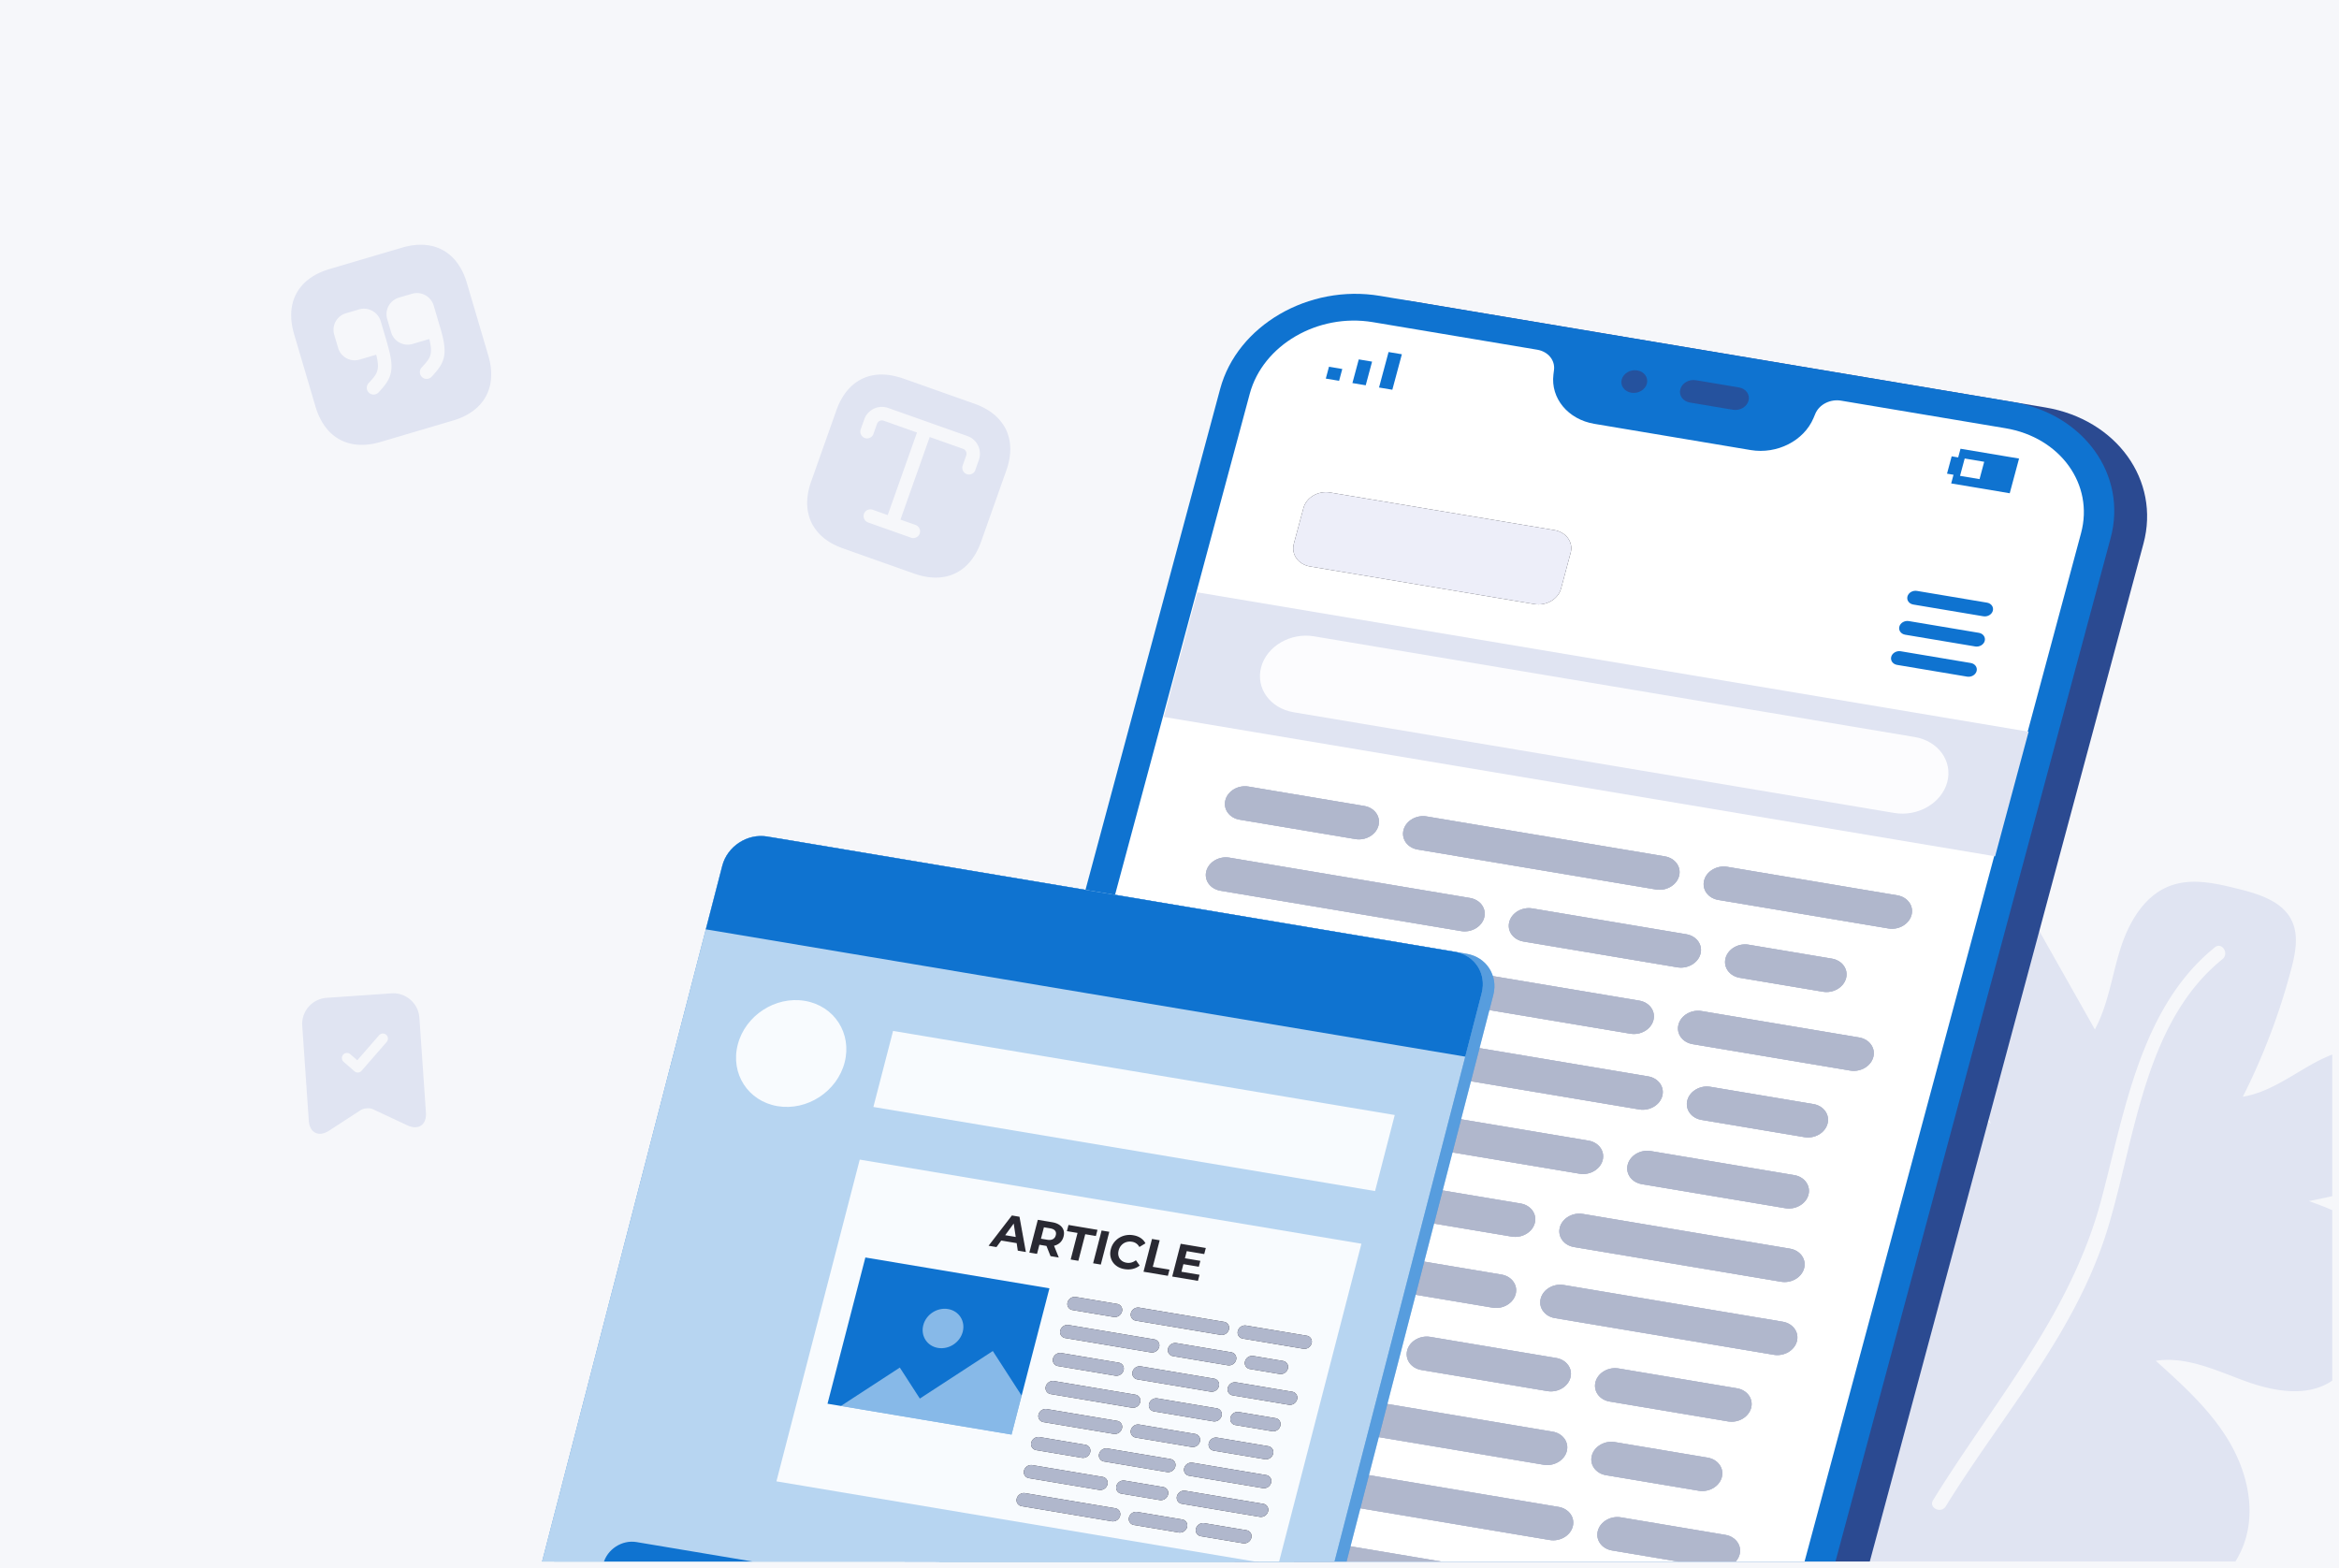 <svg xmlns="http://www.w3.org/2000/svg" width="346" height="232" fill="none"><path fill="#F6F7FA" d="M0 0h346v232H0z"/><g clip-path="url(#a)"><path fill="#E0E4F2" d="M332.099 227.921c1.595-5.008.171-10.583-2.582-15.056-2.752-4.473-6.712-8.049-10.618-11.559 4.477-.691 8.842 1.392 13.091 2.953 4.25 1.56 9.33 2.534 13.053-.049 2.365-1.64 3.663-4.385 4.858-7.002 1.765-3.867 3.551-8.295 1.927-12.22-1.657-4.009-6.189-5.858-10.278-7.305a175.865 175.865 0 0 0 15.343-3.808c1.526-.453 3.169-1.016 4.037-2.351 1.241-1.909.349-4.427-.569-6.51-1.717-3.895-3.843-8.183-7.868-9.567-3.526-1.211-7.399.241-10.648 2.076-3.249 1.834-6.391 4.115-10.071 4.72a96.638 96.638 0 0 0 7.163-18.896c.624-2.368 1.135-4.984.062-7.183-1.389-2.847-4.835-3.904-7.909-4.672-3.317-.829-6.882-1.647-10.085-.443-3.872 1.455-6.149 5.486-7.381 9.434-1.232 3.949-1.774 8.161-3.738 11.802l-7.917-14.017c-.801-1.418-1.669-2.905-3.091-3.7-2.449-1.368-5.485-.201-8.034.973-4.015 1.851-8.448 4.161-9.728 8.393-1.312 4.337 1.304 8.891 4.43 12.166 3.127 3.275 6.948 6.06 8.962 10.115-5.292-3.006-10.848-6.092-16.932-6.331-6.084-.238-12.79 3.381-13.874 9.375-.758 4.187 1.398 8.472 4.513 11.367 3.115 2.894 7.085 4.66 10.977 6.375-6.906-.939-14.206 1.706-18.913 6.854-4.708 5.147-6.691 12.654-5.141 19.45 4.157 18.216 29.519 20.984 44.442 24.623 6.084 1.484 12.453 2.555 18.589 1.285 6.134-1.272 12.028-5.321 13.93-11.292Zm-46.14-6.005c9.024-14.636 20.301-27.369 24.845-44.329 3.463-12.929 5.772-28.524 16.831-37.447 1.044-.842 2.166.915 1.13 1.751-11.597 9.359-12.914 26.536-16.979 39.852-4.727 15.488-15.608 27.554-23.959 41.098-.7 1.136-2.571.216-1.868-.925Z"/><path fill="#2B4A91" d="m239.996 293.018-93.59-15.692c-10.529-1.765-17.025-10.784-14.508-20.142l53.46-198.85c2.516-9.36 13.09-15.515 23.619-13.75l93.591 15.691c10.529 1.766 17.024 10.784 14.508 20.143l-53.46 198.849c-2.515 9.359-13.091 15.516-23.62 13.751Z"/><path fill="#0F73D0" d="m235.137 292.203-93.591-15.691c-10.529-1.766-17.024-10.784-14.508-20.143l53.46-198.85c2.517-9.359 13.091-15.515 23.62-13.75l93.59 15.692c10.529 1.765 17.025 10.784 14.508 20.142l-53.46 198.85c-2.515 9.358-13.09 15.515-23.619 13.75Z"/><path fill="#0F73D0" d="m296.663 63.349-24.326-4.079c-1.593-.267-3.222.56-3.8 1.931l-.28.661c-1.415 3.348-5.391 5.369-9.281 4.717L235.848 62.7c-3.891-.652-6.484-3.774-6.055-7.288l.086-.693c.176-1.439-.887-2.717-2.48-2.984l-24.327-4.079c-8.113-1.36-16.262 3.384-18.2 10.596L131.412 257.1c-1.938 7.212 3.066 14.161 11.18 15.522l93.59 15.691c8.113 1.36 16.262-3.384 18.201-10.596L307.842 78.87c1.939-7.212-3.066-14.161-11.179-15.521Z"/><path fill="#fff" d="m296.663 63.349-24.326-4.079c-1.593-.267-3.222.56-3.8 1.931l-.28.661c-1.415 3.348-5.391 5.369-9.281 4.717L235.848 62.7c-3.891-.652-6.484-3.774-6.055-7.288l.086-.693c.176-1.439-.887-2.717-2.48-2.984l-24.327-4.079c-8.113-1.36-16.262 3.384-18.2 10.596L131.412 257.1c-1.938 7.212 3.066 14.161 11.18 15.522l93.59 15.691c8.113 1.36 16.262-3.384 18.201-10.596L307.842 78.87c1.939-7.212-3.066-14.161-11.179-15.521Z"/><g fill="#2B4A91" opacity=".8"><path d="M243.615 56.757c-.245.913-1.277 1.513-2.303 1.34-1.027-.172-1.66-1.05-1.415-1.963.245-.913 1.277-1.512 2.303-1.34 1.027.17 1.66 1.05 1.415 1.963ZM257.239 57.314l-6.374-1.069c-1.026-.171-2.057.428-2.303 1.34-.245.913.388 1.792 1.415 1.964l6.373 1.069c1.026.172 2.057-.428 2.303-1.34.246-.913-.387-1.792-1.414-1.964Z"/></g><path fill="#0F73D0" d="m196.121 56.006 1.967.33.472-1.75-1.969-.33-.47 1.75ZM200.528 54.917l-.471 1.75 1.969.33.47-1.75.471-1.75-1.969-.33-.47 1.75ZM205.405 52.077l-.47 1.75-.471 1.75-.47 1.75 1.968.33.471-1.75.47-1.75.47-1.75-1.968-.33ZM290.012 66.384l-.345 1.283-.962-.161-.69 2.566.962.161-.345 1.283 8.66 1.452 1.38-5.132-8.66-1.452Zm2.814 4.495-2.886-.484.69-2.566 2.886.484-.69 2.566Z"/><path fill="#292932" d="m226.989 89.366-33.187-5.564c-1.751-.294-2.83-1.793-2.412-3.35l1.428-5.308c.419-1.556 2.176-2.58 3.927-2.287l33.187 5.565c1.75.293 2.83 1.792 2.412 3.349l-1.428 5.309c-.419 1.555-2.178 2.579-3.927 2.286Z"/><path fill="#EDEEF9" d="m226.989 89.366-33.187-5.564c-1.751-.294-2.83-1.793-2.412-3.35l1.428-5.308c.419-1.556 2.176-2.58 3.927-2.287l33.187 5.565c1.75.293 2.83 1.792 2.412 3.349l-1.428 5.309c-.419 1.555-2.178 2.579-3.927 2.286Z"/><path fill="#E0E4F2" d="m295.13 126.675-122.97-20.617 4.955-18.432 122.971 20.617-4.956 18.432Z"/><path fill="#0F73D0" d="m293.387 91.168-10.36-1.737c-.626-.105-1.013-.641-.863-1.199.149-.556.778-.923 1.405-.818l10.36 1.737c.626.105 1.012.641.863 1.199-.15.557-.779.923-1.405.818ZM290.987 100.096l-10.36-1.737c-.626-.105-1.013-.641-.864-1.199.15-.556.779-.923 1.406-.818l10.36 1.737c.626.105 1.012.641.863 1.198-.15.558-.779.924-1.405.819ZM292.187 95.632l-10.36-1.737c-.626-.105-1.013-.641-.864-1.198.15-.557.779-.924 1.406-.819l10.36 1.737c.626.105 1.012.642.863 1.199-.15.556-.779.923-1.405.818Z"/><path fill="#fff" d="m280.22 120.263-88.854-14.897c-3.489-.585-5.641-3.574-4.807-6.675.834-3.102 4.338-5.142 7.828-4.557l88.853 14.897c3.489.585 5.641 3.573 4.808 6.675-.835 3.101-4.339 5.142-7.828 4.557Z" opacity=".9"/><path fill="#B0B7CC" d="m200.499 124.127-17.13-2.871c-1.521-.255-2.459-1.558-2.096-2.91s1.891-2.241 3.412-1.986l17.128 2.872c1.521.255 2.459 1.558 2.096 2.909-.361 1.353-1.889 2.241-3.41 1.986ZM244.965 131.583l-35.244-5.909c-1.521-.255-2.459-1.558-2.096-2.91.364-1.352 1.891-2.241 3.412-1.986l35.245 5.909c1.521.255 2.458 1.558 2.096 2.91-.364 1.352-1.892 2.241-3.413 1.986ZM279.351 137.348l-25.164-4.219c-1.521-.255-2.459-1.557-2.095-2.91.363-1.352 1.89-2.241 3.412-1.986l25.163 4.219c1.521.255 2.459 1.558 2.096 2.91-.364 1.352-1.891 2.241-3.412 1.986ZM216.14 137.736l-35.597-5.968c-1.521-.255-2.458-1.558-2.095-2.909.364-1.353 1.891-2.242 3.412-1.986l35.596 5.968c1.521.255 2.459 1.557 2.096 2.909-.364 1.351-1.891 2.241-3.412 1.986ZM248.135 143.1l-22.773-3.818c-1.521-.255-2.459-1.558-2.096-2.909.363-1.353 1.89-2.242 3.411-1.986l22.773 3.818c1.521.255 2.459 1.557 2.095 2.909-.362 1.351-1.89 2.241-3.41 1.986ZM269.666 146.71l-12.311-2.064c-1.521-.255-2.458-1.558-2.096-2.909.364-1.353 1.891-2.241 3.412-1.986l12.311 2.064c1.521.255 2.458 1.557 2.095 2.909-.363 1.351-1.89 2.241-3.411 1.986ZM201.546 146.274l-23.828-3.995c-1.521-.255-2.459-1.557-2.095-2.909.363-1.352 1.89-2.241 3.411-1.986l23.829 3.995c1.521.255 2.458 1.557 2.096 2.909-.365 1.352-1.892 2.241-3.413 1.986ZM241.171 152.918l-30.403-5.098c-1.521-.255-2.459-1.557-2.096-2.909.363-1.352 1.891-2.241 3.411-1.986l30.403 5.097c1.521.255 2.459 1.557 2.096 2.91-.363 1.352-1.89 2.241-3.411 1.986ZM273.699 158.371l-23.308-3.907c-1.521-.256-2.459-1.558-2.095-2.91.364-1.352 1.891-2.241 3.412-1.986l23.306 3.908c1.521.255 2.459 1.557 2.095 2.909-.362 1.352-1.889 2.241-3.41 1.986ZM208.631 158.448l-33.74-5.657c-1.521-.255-2.459-1.557-2.096-2.909.364-1.352 1.891-2.241 3.412-1.986l33.739 5.656c1.521.255 2.459 1.559 2.095 2.91-.361 1.352-1.889 2.241-3.41 1.986ZM242.482 164.123l-24.629-4.129c-1.521-.255-2.459-1.557-2.096-2.909.364-1.352 1.891-2.241 3.412-1.986l24.63 4.129c1.521.255 2.459 1.558 2.095 2.909-.363 1.353-1.891 2.241-3.412 1.986ZM266.93 168.222l-15.227-2.553c-1.521-.255-2.459-1.557-2.096-2.909.363-1.352 1.891-2.241 3.412-1.986l15.226 2.553c1.521.255 2.459 1.558 2.095 2.909-.362 1.352-1.889 2.241-3.41 1.986ZM201.25 168.197l-29.184-4.893c-1.522-.255-2.459-1.558-2.096-2.91.364-1.352 1.891-2.241 3.412-1.986l29.185 4.893c1.521.255 2.459 1.558 2.095 2.91-.364 1.351-1.892 2.241-3.412 1.986ZM233.662 173.631l-23.19-3.888c-1.521-.255-2.459-1.558-2.096-2.91s1.891-2.241 3.412-1.986l23.189 3.888c1.521.255 2.459 1.557 2.096 2.91-.363 1.351-1.891 2.241-3.411 1.986ZM264.103 178.734l-21.221-3.557c-1.521-.255-2.458-1.558-2.095-2.91.364-1.352 1.891-2.241 3.412-1.986l21.22 3.558c1.521.255 2.459 1.557 2.097 2.91-.364 1.351-1.892 2.24-3.413 1.985ZM188.225 176.998l-18.986-3.183c-1.521-.255-2.459-1.558-2.095-2.909.363-1.352 1.89-2.241 3.412-1.986l18.986 3.183c1.521.255 2.458 1.557 2.095 2.909-.363 1.352-1.891 2.241-3.412 1.986ZM223.619 182.932l-26.171-4.388c-1.521-.255-2.459-1.558-2.095-2.909.363-1.352 1.89-2.241 3.411-1.986l26.172 4.388c1.521.255 2.459 1.557 2.095 2.909-.364 1.352-1.892 2.241-3.412 1.986ZM263.464 189.612l-30.625-5.134c-1.521-.255-2.458-1.558-2.096-2.91.364-1.352 1.891-2.241 3.412-1.986l30.625 5.135c1.521.255 2.459 1.557 2.095 2.909-.362 1.353-1.889 2.242-3.411 1.986ZM195.598 189.22l-29.185-4.893c-1.521-.255-2.459-1.557-2.095-2.909.364-1.352 1.891-2.241 3.412-1.986l29.184 4.893c1.521.255 2.459 1.558 2.096 2.909-.364 1.352-1.891 2.241-3.412 1.986ZM220.792 193.444l-15.973-2.678c-1.521-.255-2.459-1.557-2.096-2.909.363-1.352 1.891-2.241 3.411-1.986l15.973 2.678c1.521.255 2.459 1.558 2.096 2.909-.363 1.352-1.89 2.241-3.411 1.986ZM262.394 200.419l-32.38-5.429c-1.521-.255-2.459-1.557-2.096-2.909.364-1.352 1.891-2.241 3.412-1.986l32.38 5.429c1.521.255 2.459 1.558 2.096 2.909-.363 1.352-1.891 2.241-3.412 1.986ZM201.041 201.119l-37.453-6.279c-1.521-.255-2.459-1.558-2.097-2.91.364-1.352 1.891-2.241 3.412-1.986l37.453 6.279c1.521.255 2.459 1.558 2.095 2.91-.362 1.351-1.89 2.241-3.41 1.986ZM228.897 205.789l-18.636-3.124c-1.521-.255-2.458-1.558-2.096-2.91.364-1.352 1.891-2.241 3.412-1.986l18.635 3.125c1.521.255 2.459 1.557 2.095 2.909-.362 1.352-1.889 2.241-3.41 1.986ZM255.625 210.271l-17.507-2.936c-1.521-.255-2.458-1.558-2.096-2.909.364-1.352 1.891-2.241 3.412-1.986l17.507 2.935c1.521.255 2.458 1.557 2.095 2.909-.363 1.352-1.89 2.242-3.411 1.987ZM184.589 209.346l-23.828-3.995c-1.521-.255-2.459-1.558-2.095-2.91.363-1.352 1.89-2.241 3.412-1.986l23.828 3.995c1.521.255 2.459 1.558 2.095 2.91-.363 1.352-1.89 2.241-3.412 1.986ZM228.351 216.683l-34.541-5.791c-1.521-.255-2.459-1.558-2.095-2.91.363-1.352 1.891-2.241 3.412-1.986l34.541 5.791c1.521.256 2.458 1.559 2.095 2.91-.363 1.352-1.891 2.241-3.412 1.986ZM251.287 220.528l-13.714-2.299c-1.521-.255-2.459-1.558-2.095-2.909.363-1.353 1.89-2.241 3.412-1.986l13.714 2.299c1.521.255 2.458 1.558 2.096 2.909-.364 1.352-1.892 2.241-3.413 1.986ZM189.817 221.208l-31.882-5.345c-1.521-.255-2.459-1.557-2.096-2.909.364-1.353 1.891-2.241 3.412-1.986l31.882 5.345c1.522.255 2.459 1.558 2.097 2.909-.364 1.353-1.892 2.241-3.413 1.986ZM229.239 227.818l-30.2-5.064c-1.521-.255-2.459-1.557-2.096-2.909.363-1.352 1.89-2.241 3.411-1.986l30.201 5.063c1.521.255 2.459 1.558 2.095 2.91-.362 1.352-1.889 2.241-3.411 1.986ZM253.916 231.955l-15.455-2.591c-1.521-.255-2.459-1.557-2.095-2.91.363-1.352 1.89-2.241 3.411-1.986l15.455 2.592c1.521.255 2.459 1.558 2.096 2.909-.364 1.352-1.891 2.241-3.412 1.986ZM184.293 231.268l-29.184-4.893c-1.521-.255-2.459-1.558-2.096-2.909.364-1.352 1.891-2.241 3.412-1.986l29.185 4.893c1.521.255 2.459 1.557 2.095 2.909-.363 1.352-1.89 2.241-3.412 1.986ZM222.699 237.707l-29.185-4.893c-1.521-.255-2.459-1.558-2.095-2.909.363-1.352 1.89-2.241 3.411-1.986l29.185 4.893c1.521.255 2.459 1.557 2.095 2.909-.362 1.352-1.89 2.241-3.411 1.986Z"/><path fill="#B0B7CC" d="m200.499 124.127-17.13-2.871c-1.521-.255-2.459-1.558-2.096-2.91s1.891-2.241 3.412-1.986l17.128 2.872c1.521.255 2.459 1.558 2.096 2.909-.361 1.353-1.889 2.241-3.41 1.986ZM244.965 131.583l-35.244-5.909c-1.521-.255-2.459-1.558-2.096-2.91.364-1.352 1.891-2.241 3.412-1.986l35.245 5.909c1.521.255 2.458 1.558 2.096 2.91-.364 1.352-1.892 2.241-3.413 1.986ZM279.351 137.348l-25.164-4.219c-1.521-.255-2.459-1.557-2.095-2.91.363-1.352 1.89-2.241 3.412-1.986l25.163 4.219c1.521.255 2.459 1.558 2.096 2.91-.364 1.352-1.891 2.241-3.412 1.986ZM216.14 137.736l-35.597-5.968c-1.521-.255-2.458-1.558-2.095-2.909.364-1.353 1.891-2.242 3.412-1.986l35.596 5.968c1.521.255 2.459 1.557 2.096 2.909-.364 1.351-1.891 2.241-3.412 1.986ZM248.135 143.1l-22.773-3.818c-1.521-.255-2.459-1.558-2.096-2.909.363-1.353 1.89-2.242 3.411-1.986l22.773 3.818c1.521.255 2.459 1.557 2.095 2.909-.362 1.351-1.89 2.241-3.41 1.986ZM269.666 146.71l-12.311-2.064c-1.521-.255-2.458-1.558-2.096-2.909.364-1.353 1.891-2.241 3.412-1.986l12.311 2.064c1.521.255 2.458 1.557 2.095 2.909-.363 1.351-1.89 2.241-3.411 1.986ZM201.546 146.274l-23.828-3.995c-1.521-.255-2.459-1.557-2.095-2.909.363-1.352 1.89-2.241 3.411-1.986l23.829 3.995c1.521.255 2.458 1.557 2.096 2.909-.365 1.352-1.892 2.241-3.413 1.986ZM241.171 152.918l-30.403-5.098c-1.521-.255-2.459-1.557-2.096-2.909.363-1.352 1.891-2.241 3.411-1.986l30.403 5.097c1.521.255 2.459 1.557 2.096 2.91-.363 1.352-1.89 2.241-3.411 1.986ZM273.699 158.371l-23.308-3.907c-1.521-.256-2.459-1.558-2.095-2.91.364-1.352 1.891-2.241 3.412-1.986l23.306 3.908c1.521.255 2.459 1.557 2.095 2.909-.362 1.352-1.889 2.241-3.41 1.986ZM208.631 158.448l-33.74-5.657c-1.521-.255-2.459-1.557-2.096-2.909.364-1.352 1.891-2.241 3.412-1.986l33.739 5.656c1.521.255 2.459 1.559 2.095 2.91-.361 1.352-1.889 2.241-3.41 1.986ZM242.482 164.123l-24.629-4.129c-1.521-.255-2.459-1.557-2.096-2.909.364-1.352 1.891-2.241 3.412-1.986l24.63 4.129c1.521.255 2.459 1.558 2.095 2.909-.363 1.353-1.891 2.241-3.412 1.986ZM266.93 168.222l-15.227-2.553c-1.521-.255-2.459-1.557-2.096-2.909.363-1.352 1.891-2.241 3.412-1.986l15.226 2.553c1.521.255 2.459 1.558 2.095 2.909-.362 1.352-1.889 2.241-3.41 1.986ZM201.25 168.197l-29.184-4.893c-1.522-.255-2.459-1.558-2.096-2.91.364-1.352 1.891-2.241 3.412-1.986l29.185 4.893c1.521.255 2.459 1.558 2.095 2.91-.364 1.351-1.892 2.241-3.412 1.986ZM233.662 173.631l-23.19-3.888c-1.521-.255-2.459-1.558-2.096-2.91s1.891-2.241 3.412-1.986l23.189 3.888c1.521.255 2.459 1.557 2.096 2.91-.363 1.351-1.891 2.241-3.411 1.986ZM264.103 178.734l-21.221-3.557c-1.521-.255-2.458-1.558-2.095-2.91.364-1.352 1.891-2.241 3.412-1.986l21.22 3.558c1.521.255 2.459 1.557 2.097 2.91-.364 1.351-1.892 2.24-3.413 1.985ZM188.225 176.998l-18.986-3.183c-1.521-.255-2.459-1.558-2.095-2.909.363-1.352 1.89-2.241 3.412-1.986l18.986 3.183c1.521.255 2.458 1.557 2.095 2.909-.363 1.352-1.891 2.241-3.412 1.986ZM223.619 182.932l-26.171-4.388c-1.521-.255-2.459-1.558-2.095-2.909.363-1.352 1.89-2.241 3.411-1.986l26.172 4.388c1.521.255 2.459 1.557 2.095 2.909-.364 1.352-1.892 2.241-3.412 1.986ZM263.464 189.612l-30.625-5.134c-1.521-.255-2.458-1.558-2.096-2.91.364-1.352 1.891-2.241 3.412-1.986l30.625 5.135c1.521.255 2.459 1.557 2.095 2.909-.362 1.353-1.889 2.242-3.411 1.986ZM195.598 189.22l-29.185-4.893c-1.521-.255-2.459-1.557-2.095-2.909.364-1.352 1.891-2.241 3.412-1.986l29.184 4.893c1.521.255 2.459 1.558 2.096 2.909-.364 1.352-1.891 2.241-3.412 1.986ZM220.792 193.444l-15.973-2.678c-1.521-.255-2.459-1.557-2.096-2.909.363-1.352 1.891-2.241 3.411-1.986l15.973 2.678c1.521.255 2.459 1.558 2.096 2.909-.363 1.352-1.89 2.241-3.411 1.986ZM262.394 200.419l-32.38-5.429c-1.521-.255-2.459-1.557-2.096-2.909.364-1.352 1.891-2.241 3.412-1.986l32.38 5.429c1.521.255 2.459 1.558 2.096 2.909-.363 1.352-1.891 2.241-3.412 1.986ZM201.041 201.119l-37.453-6.279c-1.521-.255-2.459-1.558-2.097-2.91.364-1.352 1.891-2.241 3.412-1.986l37.453 6.279c1.521.255 2.459 1.558 2.095 2.91-.362 1.351-1.89 2.241-3.41 1.986ZM228.897 205.789l-18.636-3.124c-1.521-.255-2.458-1.558-2.096-2.91.364-1.352 1.891-2.241 3.412-1.986l18.635 3.125c1.521.255 2.459 1.557 2.095 2.909-.362 1.352-1.889 2.241-3.41 1.986ZM255.625 210.271l-17.507-2.936c-1.521-.255-2.458-1.558-2.096-2.909.364-1.352 1.891-2.241 3.412-1.986l17.507 2.935c1.521.255 2.458 1.557 2.095 2.909-.363 1.352-1.89 2.242-3.411 1.987ZM184.589 209.346l-23.828-3.995c-1.521-.255-2.459-1.558-2.095-2.91.363-1.352 1.89-2.241 3.412-1.986l23.828 3.995c1.521.255 2.459 1.558 2.095 2.91-.363 1.352-1.89 2.241-3.412 1.986ZM228.351 216.683l-34.541-5.791c-1.521-.255-2.459-1.558-2.095-2.91.363-1.352 1.891-2.241 3.412-1.986l34.541 5.791c1.521.256 2.458 1.559 2.095 2.91-.363 1.352-1.891 2.241-3.412 1.986ZM251.287 220.528l-13.714-2.299c-1.521-.255-2.459-1.558-2.095-2.909.363-1.353 1.89-2.241 3.412-1.986l13.714 2.299c1.521.255 2.458 1.558 2.096 2.909-.364 1.352-1.892 2.241-3.413 1.986ZM189.817 221.208l-31.882-5.345c-1.521-.255-2.459-1.557-2.096-2.909.364-1.353 1.891-2.241 3.412-1.986l31.882 5.345c1.522.255 2.459 1.558 2.097 2.909-.364 1.353-1.892 2.241-3.413 1.986ZM229.239 227.818l-30.2-5.064c-1.521-.255-2.459-1.557-2.096-2.909.363-1.352 1.89-2.241 3.411-1.986l30.201 5.063c1.521.255 2.459 1.558 2.095 2.91-.362 1.352-1.889 2.241-3.411 1.986ZM253.916 231.955l-15.455-2.591c-1.521-.255-2.459-1.557-2.095-2.91.363-1.352 1.89-2.241 3.411-1.986l15.455 2.592c1.521.255 2.459 1.558 2.096 2.909-.364 1.352-1.891 2.241-3.412 1.986ZM184.293 231.268l-29.184-4.893c-1.521-.255-2.459-1.558-2.096-2.909.364-1.352 1.891-2.241 3.412-1.986l29.185 4.893c1.521.255 2.459 1.557 2.095 2.909-.363 1.352-1.89 2.241-3.412 1.986ZM222.699 237.707l-29.185-4.893c-1.521-.255-2.459-1.558-2.095-2.909.363-1.352 1.89-2.241 3.411-1.986l29.185 4.893c1.521.255 2.459 1.557 2.095 2.909-.362 1.352-1.89 2.241-3.411 1.986Z"/><g fill="#B0B7CC" opacity=".6"><path d="m200.499 124.127-17.13-2.871c-1.521-.255-2.459-1.558-2.096-2.91s1.891-2.241 3.412-1.986l17.128 2.872c1.521.255 2.459 1.558 2.096 2.909-.361 1.353-1.889 2.241-3.41 1.986ZM244.965 131.583l-35.244-5.909c-1.521-.255-2.459-1.558-2.096-2.91.364-1.352 1.891-2.241 3.412-1.986l35.245 5.909c1.521.255 2.458 1.558 2.096 2.91-.364 1.352-1.892 2.241-3.413 1.986ZM279.351 137.348l-25.164-4.219c-1.521-.255-2.459-1.557-2.095-2.91.363-1.352 1.89-2.241 3.412-1.986l25.163 4.219c1.521.255 2.459 1.558 2.096 2.91-.364 1.352-1.891 2.241-3.412 1.986ZM216.14 137.736l-35.597-5.968c-1.521-.255-2.458-1.558-2.095-2.909.364-1.353 1.891-2.242 3.412-1.986l35.596 5.968c1.521.255 2.459 1.557 2.096 2.909-.364 1.351-1.891 2.241-3.412 1.986ZM248.135 143.1l-22.773-3.818c-1.521-.255-2.459-1.558-2.096-2.909.363-1.353 1.89-2.242 3.411-1.986l22.773 3.818c1.521.255 2.459 1.557 2.095 2.909-.362 1.351-1.89 2.241-3.41 1.986ZM269.666 146.71l-12.311-2.064c-1.521-.255-2.458-1.558-2.096-2.909.364-1.353 1.891-2.241 3.412-1.986l12.311 2.064c1.521.255 2.458 1.557 2.095 2.909-.363 1.351-1.89 2.241-3.411 1.986ZM201.546 146.274l-23.828-3.995c-1.521-.255-2.459-1.557-2.095-2.909.363-1.352 1.89-2.241 3.411-1.986l23.829 3.995c1.521.255 2.458 1.557 2.096 2.909-.365 1.352-1.892 2.241-3.413 1.986ZM241.171 152.918l-30.403-5.098c-1.521-.255-2.459-1.557-2.096-2.909.363-1.352 1.891-2.241 3.411-1.986l30.403 5.097c1.521.255 2.459 1.557 2.096 2.91-.363 1.352-1.89 2.241-3.411 1.986ZM273.699 158.371l-23.308-3.907c-1.521-.256-2.459-1.558-2.095-2.91.364-1.352 1.891-2.241 3.412-1.986l23.306 3.908c1.521.255 2.459 1.557 2.095 2.909-.362 1.352-1.889 2.241-3.41 1.986ZM208.631 158.448l-33.74-5.657c-1.521-.255-2.459-1.557-2.096-2.909.364-1.352 1.891-2.241 3.412-1.986l33.739 5.656c1.521.255 2.459 1.559 2.095 2.91-.361 1.352-1.889 2.241-3.41 1.986ZM242.482 164.123l-24.629-4.129c-1.521-.255-2.459-1.557-2.096-2.909.364-1.352 1.891-2.241 3.412-1.986l24.63 4.129c1.521.255 2.459 1.558 2.095 2.909-.363 1.353-1.891 2.241-3.412 1.986ZM266.93 168.222l-15.227-2.553c-1.521-.255-2.459-1.557-2.096-2.909.363-1.352 1.891-2.241 3.412-1.986l15.226 2.553c1.521.255 2.459 1.558 2.095 2.909-.362 1.352-1.889 2.241-3.41 1.986ZM201.25 168.197l-29.184-4.893c-1.522-.255-2.459-1.558-2.096-2.91.364-1.352 1.891-2.241 3.412-1.986l29.185 4.893c1.521.255 2.459 1.558 2.095 2.91-.364 1.351-1.892 2.241-3.412 1.986ZM233.662 173.631l-23.19-3.888c-1.521-.255-2.459-1.558-2.096-2.91s1.891-2.241 3.412-1.986l23.189 3.888c1.521.255 2.459 1.557 2.096 2.91-.363 1.351-1.891 2.241-3.411 1.986ZM264.103 178.734l-21.221-3.557c-1.521-.255-2.458-1.558-2.095-2.91.364-1.352 1.891-2.241 3.412-1.986l21.22 3.558c1.521.255 2.459 1.557 2.097 2.91-.364 1.351-1.892 2.24-3.413 1.985ZM188.225 176.998l-18.986-3.183c-1.521-.255-2.459-1.558-2.095-2.909.363-1.352 1.89-2.241 3.412-1.986l18.986 3.183c1.521.255 2.458 1.557 2.095 2.909-.363 1.352-1.891 2.241-3.412 1.986ZM223.619 182.932l-26.171-4.388c-1.521-.255-2.459-1.558-2.095-2.909.363-1.352 1.89-2.241 3.411-1.986l26.172 4.388c1.521.255 2.459 1.557 2.095 2.909-.364 1.352-1.892 2.241-3.412 1.986ZM263.464 189.612l-30.625-5.134c-1.521-.255-2.458-1.558-2.096-2.91.364-1.352 1.891-2.241 3.412-1.986l30.625 5.135c1.521.255 2.459 1.557 2.095 2.909-.362 1.353-1.889 2.242-3.411 1.986ZM195.598 189.22l-29.185-4.893c-1.521-.255-2.459-1.557-2.095-2.909.364-1.352 1.891-2.241 3.412-1.986l29.184 4.893c1.521.255 2.459 1.558 2.096 2.909-.364 1.352-1.891 2.241-3.412 1.986ZM220.792 193.444l-15.973-2.678c-1.521-.255-2.459-1.557-2.096-2.909.363-1.352 1.891-2.241 3.411-1.986l15.973 2.678c1.521.255 2.459 1.558 2.096 2.909-.363 1.352-1.89 2.241-3.411 1.986ZM262.394 200.419l-32.38-5.429c-1.521-.255-2.459-1.557-2.096-2.909.364-1.352 1.891-2.241 3.412-1.986l32.38 5.429c1.521.255 2.459 1.558 2.096 2.909-.363 1.352-1.891 2.241-3.412 1.986ZM201.041 201.119l-37.453-6.279c-1.521-.255-2.459-1.558-2.097-2.91.364-1.352 1.891-2.241 3.412-1.986l37.453 6.279c1.521.255 2.459 1.558 2.095 2.91-.362 1.351-1.89 2.241-3.41 1.986ZM228.897 205.789l-18.636-3.124c-1.521-.255-2.458-1.558-2.096-2.91.364-1.352 1.891-2.241 3.412-1.986l18.635 3.125c1.521.255 2.459 1.557 2.095 2.909-.362 1.352-1.889 2.241-3.41 1.986ZM255.625 210.271l-17.507-2.936c-1.521-.255-2.458-1.558-2.096-2.909.364-1.352 1.891-2.241 3.412-1.986l17.507 2.935c1.521.255 2.458 1.557 2.095 2.909-.363 1.352-1.89 2.242-3.411 1.987ZM184.589 209.346l-23.828-3.995c-1.521-.255-2.459-1.558-2.095-2.91.363-1.352 1.89-2.241 3.412-1.986l23.828 3.995c1.521.255 2.459 1.558 2.095 2.91-.363 1.352-1.89 2.241-3.412 1.986ZM228.351 216.683l-34.541-5.791c-1.521-.255-2.459-1.558-2.095-2.91.363-1.352 1.891-2.241 3.412-1.986l34.541 5.791c1.521.256 2.458 1.559 2.095 2.91-.363 1.352-1.891 2.241-3.412 1.986ZM251.287 220.528l-13.714-2.299c-1.521-.255-2.459-1.558-2.095-2.909.363-1.353 1.89-2.241 3.412-1.986l13.714 2.299c1.521.255 2.458 1.558 2.096 2.909-.364 1.352-1.892 2.241-3.413 1.986ZM189.817 221.208l-31.882-5.345c-1.521-.255-2.459-1.557-2.096-2.909.364-1.353 1.891-2.241 3.412-1.986l31.882 5.345c1.522.255 2.459 1.558 2.097 2.909-.364 1.353-1.892 2.241-3.413 1.986ZM229.239 227.818l-30.2-5.064c-1.521-.255-2.459-1.557-2.096-2.909.363-1.352 1.89-2.241 3.411-1.986l30.201 5.063c1.521.255 2.459 1.558 2.095 2.91-.362 1.352-1.889 2.241-3.411 1.986ZM253.916 231.955l-15.455-2.591c-1.521-.255-2.459-1.557-2.095-2.91.363-1.352 1.89-2.241 3.411-1.986l15.455 2.592c1.521.255 2.459 1.558 2.096 2.909-.364 1.352-1.891 2.241-3.412 1.986ZM184.293 231.268l-29.184-4.893c-1.521-.255-2.459-1.558-2.096-2.909.364-1.352 1.891-2.241 3.412-1.986l29.185 4.893c1.521.255 2.459 1.557 2.095 2.909-.363 1.352-1.89 2.241-3.412 1.986ZM222.699 237.707l-29.185-4.893c-1.521-.255-2.459-1.558-2.095-2.909.363-1.352 1.89-2.241 3.411-1.986l29.185 4.893c1.521.255 2.459 1.557 2.095 2.909-.362 1.352-1.89 2.241-3.411 1.986Z"/></g><path fill="#0F73D0" d="M183.321 270.986 81.559 253.925c-2.922-.49-4.686-3.221-3.94-6.1l30.935-119.466c.745-2.879 3.718-4.816 6.64-4.326l101.762 17.061c2.922.49 4.686 3.221 3.941 6.1L189.962 266.66c-.746 2.88-3.719 4.816-6.641 4.326Z"/><path fill="#fff" d="M183.321 270.986 81.559 253.925c-2.922-.49-4.686-3.221-3.94-6.1l30.935-119.466c.745-2.879 3.718-4.816 6.64-4.326l101.762 17.061c2.922.49 4.686 3.221 3.941 6.1L189.962 266.66c-.746 2.88-3.719 4.816-6.641 4.326Z" opacity=".3"/><path fill="#0F73D0" d="M181.61 270.7 79.848 253.638c-2.922-.489-4.686-3.22-3.94-6.1l30.935-119.466c.745-2.879 3.718-4.815 6.64-4.326l101.762 17.062c2.922.49 4.686 3.221 3.941 6.1L188.25 266.374c-.745 2.879-3.719 4.815-6.64 4.326Z"/><path fill="#fff" d="M181.61 270.7 79.848 253.638c-2.922-.489-4.686-3.22-3.94-6.1l30.935-119.466c.745-2.879 3.718-4.815 6.64-4.326l101.762 17.062c2.922.49 4.686 3.221 3.941 6.1L188.25 266.374c-.745 2.879-3.719 4.815-6.64 4.326Z" opacity=".7"/><path fill="#0F73D0" d="m215.244 140.808-101.761-17.062c-2.922-.489-5.895 1.447-6.64 4.326l-2.436 9.406 112.343 18.835 2.436-9.405c.744-2.88-1.02-5.611-3.942-6.1Z"/><path fill="#fff" d="M124.943 157.174c-1.114 4.302-5.555 7.195-9.92 6.463-4.366-.732-7.001-4.811-5.888-9.113 1.114-4.302 5.556-7.195 9.92-6.464 4.366.732 7.002 4.813 5.888 9.114ZM203.408 176.198l-74.212-12.442 2.913-11.25 74.212 12.442-2.913 11.25ZM189.066 231.582l-74.212-12.442 12.325-47.596 74.212 12.443-12.325 47.595Z" opacity=".9"/><path fill="#0F73D0" d="m149.636 212.222-27.226-4.565 5.602-21.634 27.226 4.564-5.602 21.635Z"/><path fill="#292932" d="m164.743 194.819-6.093-1.022a.896.896 0 0 1-.73-1.129 1.106 1.106 0 0 1 1.229-.801l6.094 1.022a.896.896 0 0 1 .73 1.129 1.107 1.107 0 0 1-1.23.801ZM180.561 197.47l-12.538-2.102a.895.895 0 0 1-.73-1.129 1.104 1.104 0 0 1 1.229-.8l12.537 2.101a.897.897 0 0 1 .73 1.13 1.103 1.103 0 0 1-1.228.8ZM192.793 199.521l-8.951-1.5a.897.897 0 0 1-.73-1.13 1.104 1.104 0 0 1 1.229-.8l8.951 1.5a.896.896 0 0 1 .73 1.13 1.105 1.105 0 0 1-1.229.8ZM170.239 200.065l-12.662-2.123a.896.896 0 0 1-.73-1.129 1.105 1.105 0 0 1 1.229-.801l12.663 2.123a.896.896 0 0 1 .73 1.129 1.107 1.107 0 0 1-1.23.801ZM181.62 201.973l-8.101-1.358a.896.896 0 0 1-.73-1.129 1.105 1.105 0 0 1 1.229-.801l8.101 1.358a.896.896 0 0 1 .73 1.129 1.106 1.106 0 0 1-1.229.801ZM189.28 203.257l-4.379-.734a.896.896 0 0 1-.73-1.129 1.105 1.105 0 0 1 1.229-.801l4.379.734a.896.896 0 0 1 .73 1.129 1.105 1.105 0 0 1-1.229.801ZM164.98 203.508l-8.476-1.422a.895.895 0 0 1-.73-1.129 1.104 1.104 0 0 1 1.229-.8l8.476 1.421c.541.09.868.596.73 1.129a1.106 1.106 0 0 1-1.229.801ZM179.074 205.871l-10.814-1.813a.897.897 0 0 1-.73-1.13 1.104 1.104 0 0 1 1.229-.8l10.815 1.813a.896.896 0 0 1 .73 1.129 1.107 1.107 0 0 1-1.23.801ZM190.647 207.811l-8.291-1.39a.896.896 0 0 1-.73-1.129 1.106 1.106 0 0 1 1.23-.801l8.29 1.39a.896.896 0 0 1 .73 1.129 1.105 1.105 0 0 1-1.229.801ZM167.432 208.243l-12.003-2.012a.895.895 0 0 1-.73-1.129 1.108 1.108 0 0 1 1.23-.801l12.002 2.013c.541.09.868.596.73 1.129a1.104 1.104 0 0 1-1.229.8ZM179.473 210.262l-8.761-1.469a.895.895 0 0 1-.73-1.129 1.104 1.104 0 0 1 1.229-.8l8.762 1.469c.541.09.868.596.73 1.129a1.105 1.105 0 0 1-1.23.8ZM188.17 211.72l-5.416-.908a.895.895 0 0 1-.73-1.129 1.104 1.104 0 0 1 1.229-.8l5.416.908c.541.09.868.596.73 1.129a1.104 1.104 0 0 1-1.229.8ZM164.739 212.117l-10.382-1.74a.897.897 0 0 1-.73-1.13 1.104 1.104 0 0 1 1.229-.8l10.382 1.74a.896.896 0 0 1 .73 1.129 1.105 1.105 0 0 1-1.229.801ZM176.268 214.05l-8.25-1.383a.896.896 0 0 1-.73-1.129 1.106 1.106 0 0 1 1.23-.801l8.249 1.383a.896.896 0 0 1 .73 1.129 1.105 1.105 0 0 1-1.229.801ZM187.096 215.866l-7.548-1.266a.896.896 0 0 1-.73-1.129 1.106 1.106 0 0 1 1.229-.801l7.549 1.266c.541.09.868.596.73 1.129a1.107 1.107 0 0 1-1.23.801ZM160.037 215.653l-6.753-1.132a.896.896 0 0 1-.73-1.13 1.106 1.106 0 0 1 1.229-.801l6.754 1.133c.541.09.868.596.73 1.129a1.105 1.105 0 0 1-1.23.801ZM172.627 217.764l-9.309-1.561a.896.896 0 0 1-.73-1.13 1.105 1.105 0 0 1 1.23-.8l9.309 1.56a.896.896 0 0 1 .73 1.129 1.106 1.106 0 0 1-1.23.802ZM186.801 220.14l-10.893-1.826a.896.896 0 0 1-.73-1.13 1.106 1.106 0 0 1 1.229-.801l10.894 1.827c.541.09.868.596.73 1.129a1.105 1.105 0 0 1-1.23.801ZM162.591 220.406l-10.381-1.74a.896.896 0 0 1-.73-1.129 1.105 1.105 0 0 1 1.229-.801l10.382 1.741c.541.09.868.596.73 1.129a1.105 1.105 0 0 1-1.23.8ZM171.554 221.909l-5.682-.952a.895.895 0 0 1-.729-1.13 1.104 1.104 0 0 1 1.229-.8l5.682.952a.894.894 0 0 1 .729 1.129 1.104 1.104 0 0 1-1.229.801ZM186.353 224.39l-11.519-1.931a.894.894 0 0 1-.729-1.129 1.106 1.106 0 0 1 1.229-.801l11.518 1.931a.896.896 0 0 1 .73 1.129 1.104 1.104 0 0 1-1.229.801ZM164.459 225.045l-13.323-2.234a.894.894 0 0 1-.729-1.129 1.105 1.105 0 0 1 1.229-.801l13.323 2.234c.541.09.868.596.73 1.129a1.107 1.107 0 0 1-1.23.801ZM174.369 226.706l-6.629-1.112a.895.895 0 0 1-.73-1.129 1.104 1.104 0 0 1 1.229-.8l6.629 1.111a.896.896 0 0 1 .73 1.129 1.107 1.107 0 0 1-1.229.801ZM183.877 228.3l-6.228-1.044a.896.896 0 0 1-.73-1.129 1.106 1.106 0 0 1 1.23-.801l6.227 1.044a.896.896 0 0 1 .73 1.129 1.106 1.106 0 0 1-1.229.801Z"/><path fill="#B0B7CC" d="m164.743 194.819-6.093-1.022a.896.896 0 0 1-.73-1.129 1.106 1.106 0 0 1 1.229-.801l6.094 1.022a.896.896 0 0 1 .73 1.129 1.107 1.107 0 0 1-1.23.801ZM180.561 197.47l-12.538-2.102a.895.895 0 0 1-.73-1.129 1.104 1.104 0 0 1 1.229-.8l12.537 2.101a.897.897 0 0 1 .73 1.13 1.103 1.103 0 0 1-1.228.8ZM192.793 199.521l-8.951-1.5a.897.897 0 0 1-.73-1.13 1.104 1.104 0 0 1 1.229-.8l8.951 1.5a.896.896 0 0 1 .73 1.13 1.105 1.105 0 0 1-1.229.8ZM170.239 200.065l-12.662-2.123a.896.896 0 0 1-.73-1.129 1.105 1.105 0 0 1 1.229-.801l12.663 2.123a.896.896 0 0 1 .73 1.129 1.107 1.107 0 0 1-1.23.801ZM181.62 201.973l-8.101-1.358a.896.896 0 0 1-.73-1.129 1.105 1.105 0 0 1 1.229-.801l8.101 1.358a.896.896 0 0 1 .73 1.129 1.106 1.106 0 0 1-1.229.801ZM189.28 203.257l-4.379-.734a.896.896 0 0 1-.73-1.129 1.105 1.105 0 0 1 1.229-.801l4.379.734a.896.896 0 0 1 .73 1.129 1.105 1.105 0 0 1-1.229.801ZM164.98 203.508l-8.476-1.422a.895.895 0 0 1-.73-1.129 1.104 1.104 0 0 1 1.229-.8l8.476 1.421c.541.09.868.596.73 1.129a1.106 1.106 0 0 1-1.229.801ZM179.074 205.871l-10.814-1.813a.897.897 0 0 1-.73-1.13 1.104 1.104 0 0 1 1.229-.8l10.815 1.813a.896.896 0 0 1 .73 1.129 1.107 1.107 0 0 1-1.23.801ZM190.647 207.811l-8.291-1.39a.896.896 0 0 1-.73-1.129 1.106 1.106 0 0 1 1.23-.801l8.29 1.39a.896.896 0 0 1 .73 1.129 1.105 1.105 0 0 1-1.229.801ZM167.432 208.243l-12.003-2.012a.895.895 0 0 1-.73-1.129 1.108 1.108 0 0 1 1.23-.801l12.002 2.013c.541.09.868.596.73 1.129a1.104 1.104 0 0 1-1.229.8ZM179.473 210.262l-8.761-1.469a.895.895 0 0 1-.73-1.129 1.104 1.104 0 0 1 1.229-.8l8.762 1.469c.541.09.868.596.73 1.129a1.105 1.105 0 0 1-1.23.8ZM188.17 211.72l-5.416-.908a.895.895 0 0 1-.73-1.129 1.104 1.104 0 0 1 1.229-.8l5.416.908c.541.09.868.596.73 1.129a1.104 1.104 0 0 1-1.229.8ZM164.739 212.117l-10.382-1.74a.897.897 0 0 1-.73-1.13 1.104 1.104 0 0 1 1.229-.8l10.382 1.74a.896.896 0 0 1 .73 1.129 1.105 1.105 0 0 1-1.229.801ZM176.268 214.05l-8.25-1.383a.896.896 0 0 1-.73-1.129 1.106 1.106 0 0 1 1.23-.801l8.249 1.383a.896.896 0 0 1 .73 1.129 1.105 1.105 0 0 1-1.229.801ZM187.096 215.866l-7.548-1.266a.896.896 0 0 1-.73-1.129 1.106 1.106 0 0 1 1.229-.801l7.549 1.266c.541.09.868.596.73 1.129a1.107 1.107 0 0 1-1.23.801ZM160.037 215.653l-6.753-1.132a.896.896 0 0 1-.73-1.13 1.106 1.106 0 0 1 1.229-.801l6.754 1.133c.541.09.868.596.73 1.129a1.105 1.105 0 0 1-1.23.801ZM172.627 217.764l-9.309-1.561a.896.896 0 0 1-.73-1.13 1.105 1.105 0 0 1 1.23-.8l9.309 1.56a.896.896 0 0 1 .73 1.129 1.106 1.106 0 0 1-1.23.802ZM186.801 220.14l-10.893-1.826a.896.896 0 0 1-.73-1.13 1.106 1.106 0 0 1 1.229-.801l10.894 1.827c.541.09.868.596.73 1.129a1.105 1.105 0 0 1-1.23.801ZM162.591 220.406l-10.381-1.74a.896.896 0 0 1-.73-1.129 1.105 1.105 0 0 1 1.229-.801l10.382 1.741c.541.09.868.596.73 1.129a1.105 1.105 0 0 1-1.23.8ZM171.554 221.909l-5.682-.952a.895.895 0 0 1-.729-1.13 1.104 1.104 0 0 1 1.229-.8l5.682.952a.894.894 0 0 1 .729 1.129 1.104 1.104 0 0 1-1.229.801ZM186.353 224.39l-11.519-1.931a.894.894 0 0 1-.729-1.129 1.106 1.106 0 0 1 1.229-.801l11.518 1.931a.896.896 0 0 1 .73 1.129 1.104 1.104 0 0 1-1.229.801ZM164.459 225.045l-13.323-2.234a.894.894 0 0 1-.729-1.129 1.105 1.105 0 0 1 1.229-.801l13.323 2.234c.541.09.868.596.73 1.129a1.107 1.107 0 0 1-1.23.801ZM174.369 226.706l-6.629-1.112a.895.895 0 0 1-.73-1.129 1.104 1.104 0 0 1 1.229-.8l6.629 1.111a.896.896 0 0 1 .73 1.129 1.107 1.107 0 0 1-1.229.801ZM183.877 228.3l-6.228-1.044a.896.896 0 0 1-.73-1.129 1.106 1.106 0 0 1 1.23-.801l6.227 1.044a.896.896 0 0 1 .73 1.129 1.106 1.106 0 0 1-1.229.801Z"/><path fill="#292932" d="m150.392 183.9-2.283-.383-.705.965-1.166-.195 3.447-4.479 1.124.189.944 5.214-1.194-.2-.167-1.111Zm-.139-.912-.299-1.986-1.26 1.724 1.559.262ZM155.399 185.823l-.599-1.51-.057-.009-.99-.166-.35 1.35-1.138-.191 1.254-4.846 2.129.357c.436.073.795.208 1.079.405.284.196.479.441.584.733.106.292.111.618.018.978s-.262.655-.505.887a1.922 1.922 0 0 1-.903.474l.699 1.742-1.221-.204Zm.674-3.763c-.14-.175-.382-.291-.723-.349l-.928-.155-.437 1.689.927.155c.342.058.621.028.837-.09.216-.118.359-.311.428-.579.071-.271.037-.496-.104-.671ZM159.397 182.39l-1.574-.264.236-.914 4.286.719-.236.913-1.574-.263-1.018 3.932-1.138-.191 1.018-3.932ZM162.956 182.033l1.138.191-1.254 4.846-1.139-.191 1.255-4.846ZM165.062 187.193a2.175 2.175 0 0 1-.725-1.053c-.134-.42-.138-.869-.014-1.349a2.72 2.72 0 0 1 .682-1.233 2.807 2.807 0 0 1 1.186-.733 3.049 3.049 0 0 1 1.451-.093c.426.071.792.21 1.099.415.305.206.54.467.702.783l-.903.542a1.45 1.45 0 0 0-1.09-.775 1.772 1.772 0 0 0-.866.06 1.633 1.633 0 0 0-.7.457c-.195.213-.331.47-.408.77-.078.299-.08.579-.008.836.072.258.211.473.416.644.205.172.459.283.764.334.491.083.954-.04 1.385-.367l.558.787a2.619 2.619 0 0 1-1.038.498c-.385.09-.79.098-1.216.027-.5-.083-.926-.266-1.275-.55ZM170.411 183.283l1.138.191-1.019 3.932 2.467.413-.237.914-3.604-.604 1.255-4.846ZM177.441 188.579l-.233.9-3.808-.638 1.254-4.846 3.717.623-.233.9-2.585-.434-.273 1.052 2.284.383-.226.873-2.283-.383-.29 1.121 2.676.449Z"/><path fill="#0F73D0" d="m124.245 251.414-34.612-5.803c-2.162-.362-3.467-2.382-2.915-4.513l2.53-9.774c.552-2.131 2.751-3.564 4.913-3.201l34.612 5.803c2.163.362 3.468 2.383 2.916 4.513l-2.531 9.775c-.551 2.13-2.751 3.563-4.913 3.2Z"/><path fill="#fff" d="m149.636 212.222 1.491-5.76-4.264-6.601-10.795 7.033-2.962-4.585-8.718 5.68 25.248 4.233ZM142.415 197.015c-.411 1.589-2.051 2.658-3.664 2.387-1.612-.27-2.586-1.777-2.174-3.365.412-1.589 2.052-2.658 3.664-2.387 1.613.27 2.586 1.777 2.174 3.365Z" opacity=".5"/><path fill="#E0E4F2" d="m59.458 36.639-10.716 3.164c-4.654 1.374-6.61 4.969-5.236 9.623l3.16 10.703c1.379 4.668 4.973 6.623 9.628 5.25l10.703-3.161c4.654-1.374 6.61-4.969 5.236-9.623l-3.164-10.716c-1.362-4.659-4.956-6.614-9.61-5.24Zm-2.141 14.312c1.163 3.939.566 5.074-1.322 7.105a.993.993 0 0 1-.448.272.994.994 0 0 1-.971-.228 1.01 1.01 0 0 1-.057-1.415c1.276-1.378 1.715-1.869 1.134-4.214l-2.43.718a2.556 2.556 0 0 1-3.213-1.749l-.56-1.892a2.556 2.556 0 0 1 1.75-3.213l1.904-.563a2.59 2.59 0 0 1 3.214 1.748l1.012 3.427-.013.004Zm7.851-2.318c1.163 3.938.567 5.074-1.322 7.105a.994.994 0 0 1-.448.272.995.995 0 0 1-.97-.228 1.01 1.01 0 0 1-.057-1.415c1.275-1.378 1.714-1.87 1.133-4.214l-2.442.721a2.556 2.556 0 0 1-3.214-1.748l-.558-1.893a2.556 2.556 0 0 1 1.748-3.213l1.905-.562a2.589 2.589 0 0 1 3.213 1.748l1.012 3.427ZM149.176 64.517a5.692 5.692 0 0 0-.877-1.838c-.886-1.29-2.285-2.295-4.157-2.958l-10.532-3.73a7.682 7.682 0 0 0-.755-.226c-4.216-1.196-7.603.618-9.134 4.941l-3.731 10.532c-.663 1.873-.762 3.592-.318 5.093a5.67 5.67 0 0 0 .877 1.838c.763 1.12 1.914 2.022 3.425 2.67.234.097.481.199.732.288l10.532 3.73c4.575 1.62 8.269-.14 9.889-4.716l3.73-10.532c.664-1.872.763-3.591.319-5.092Zm-4.888 5.016a1.008 1.008 0 0 1-1.277.608 1.008 1.008 0 0 1-.609-1.276l.526-1.483a.774.774 0 0 0-.471-.987l-4.927-1.745-4.327 12.216 2.237.792c.516.183.791.761.609 1.277a1.008 1.008 0 0 1-1.277.608l-6.359-2.252a1.008 1.008 0 0 1-.609-1.276 1.008 1.008 0 0 1 1.277-.61l2.237.793 4.327-12.216-4.927-1.745a.774.774 0 0 0-.987.47l-.525 1.483a1.008 1.008 0 0 1-1.277.61 1.008 1.008 0 0 1-.609-1.277l.526-1.483a2.77 2.77 0 0 1 3.54-1.688l11.726 4.153a2.771 2.771 0 0 1 1.688 3.54l-.525 1.483.013.004ZM57.912 146.95l-9.617.663a3.875 3.875 0 0 0-3.586 4.116l.97 14.057c.123 1.796 1.462 2.465 2.979 1.489l4.682-3.04c.499-.325 1.337-.383 1.865-.128l5.055 2.368c1.637.769 2.872-.078 2.747-1.884l-.969-14.057c-.156-2.114-2.001-3.731-4.126-3.584Zm-.708 7.186-3.715 4.265a.741.741 0 0 1-.514.256.744.744 0 0 1-.544-.183l-1.6-1.393a.755.755 0 0 1-.072-1.058.755.755 0 0 1 1.057-.073l1.035.901 3.223-3.7a.755.755 0 0 1 1.057-.073c.31.269.343.748.073 1.058Z"/></g><defs><clipPath id="a"><path fill="#fff" d="M1 1h344v230H1z"/></clipPath></defs></svg>